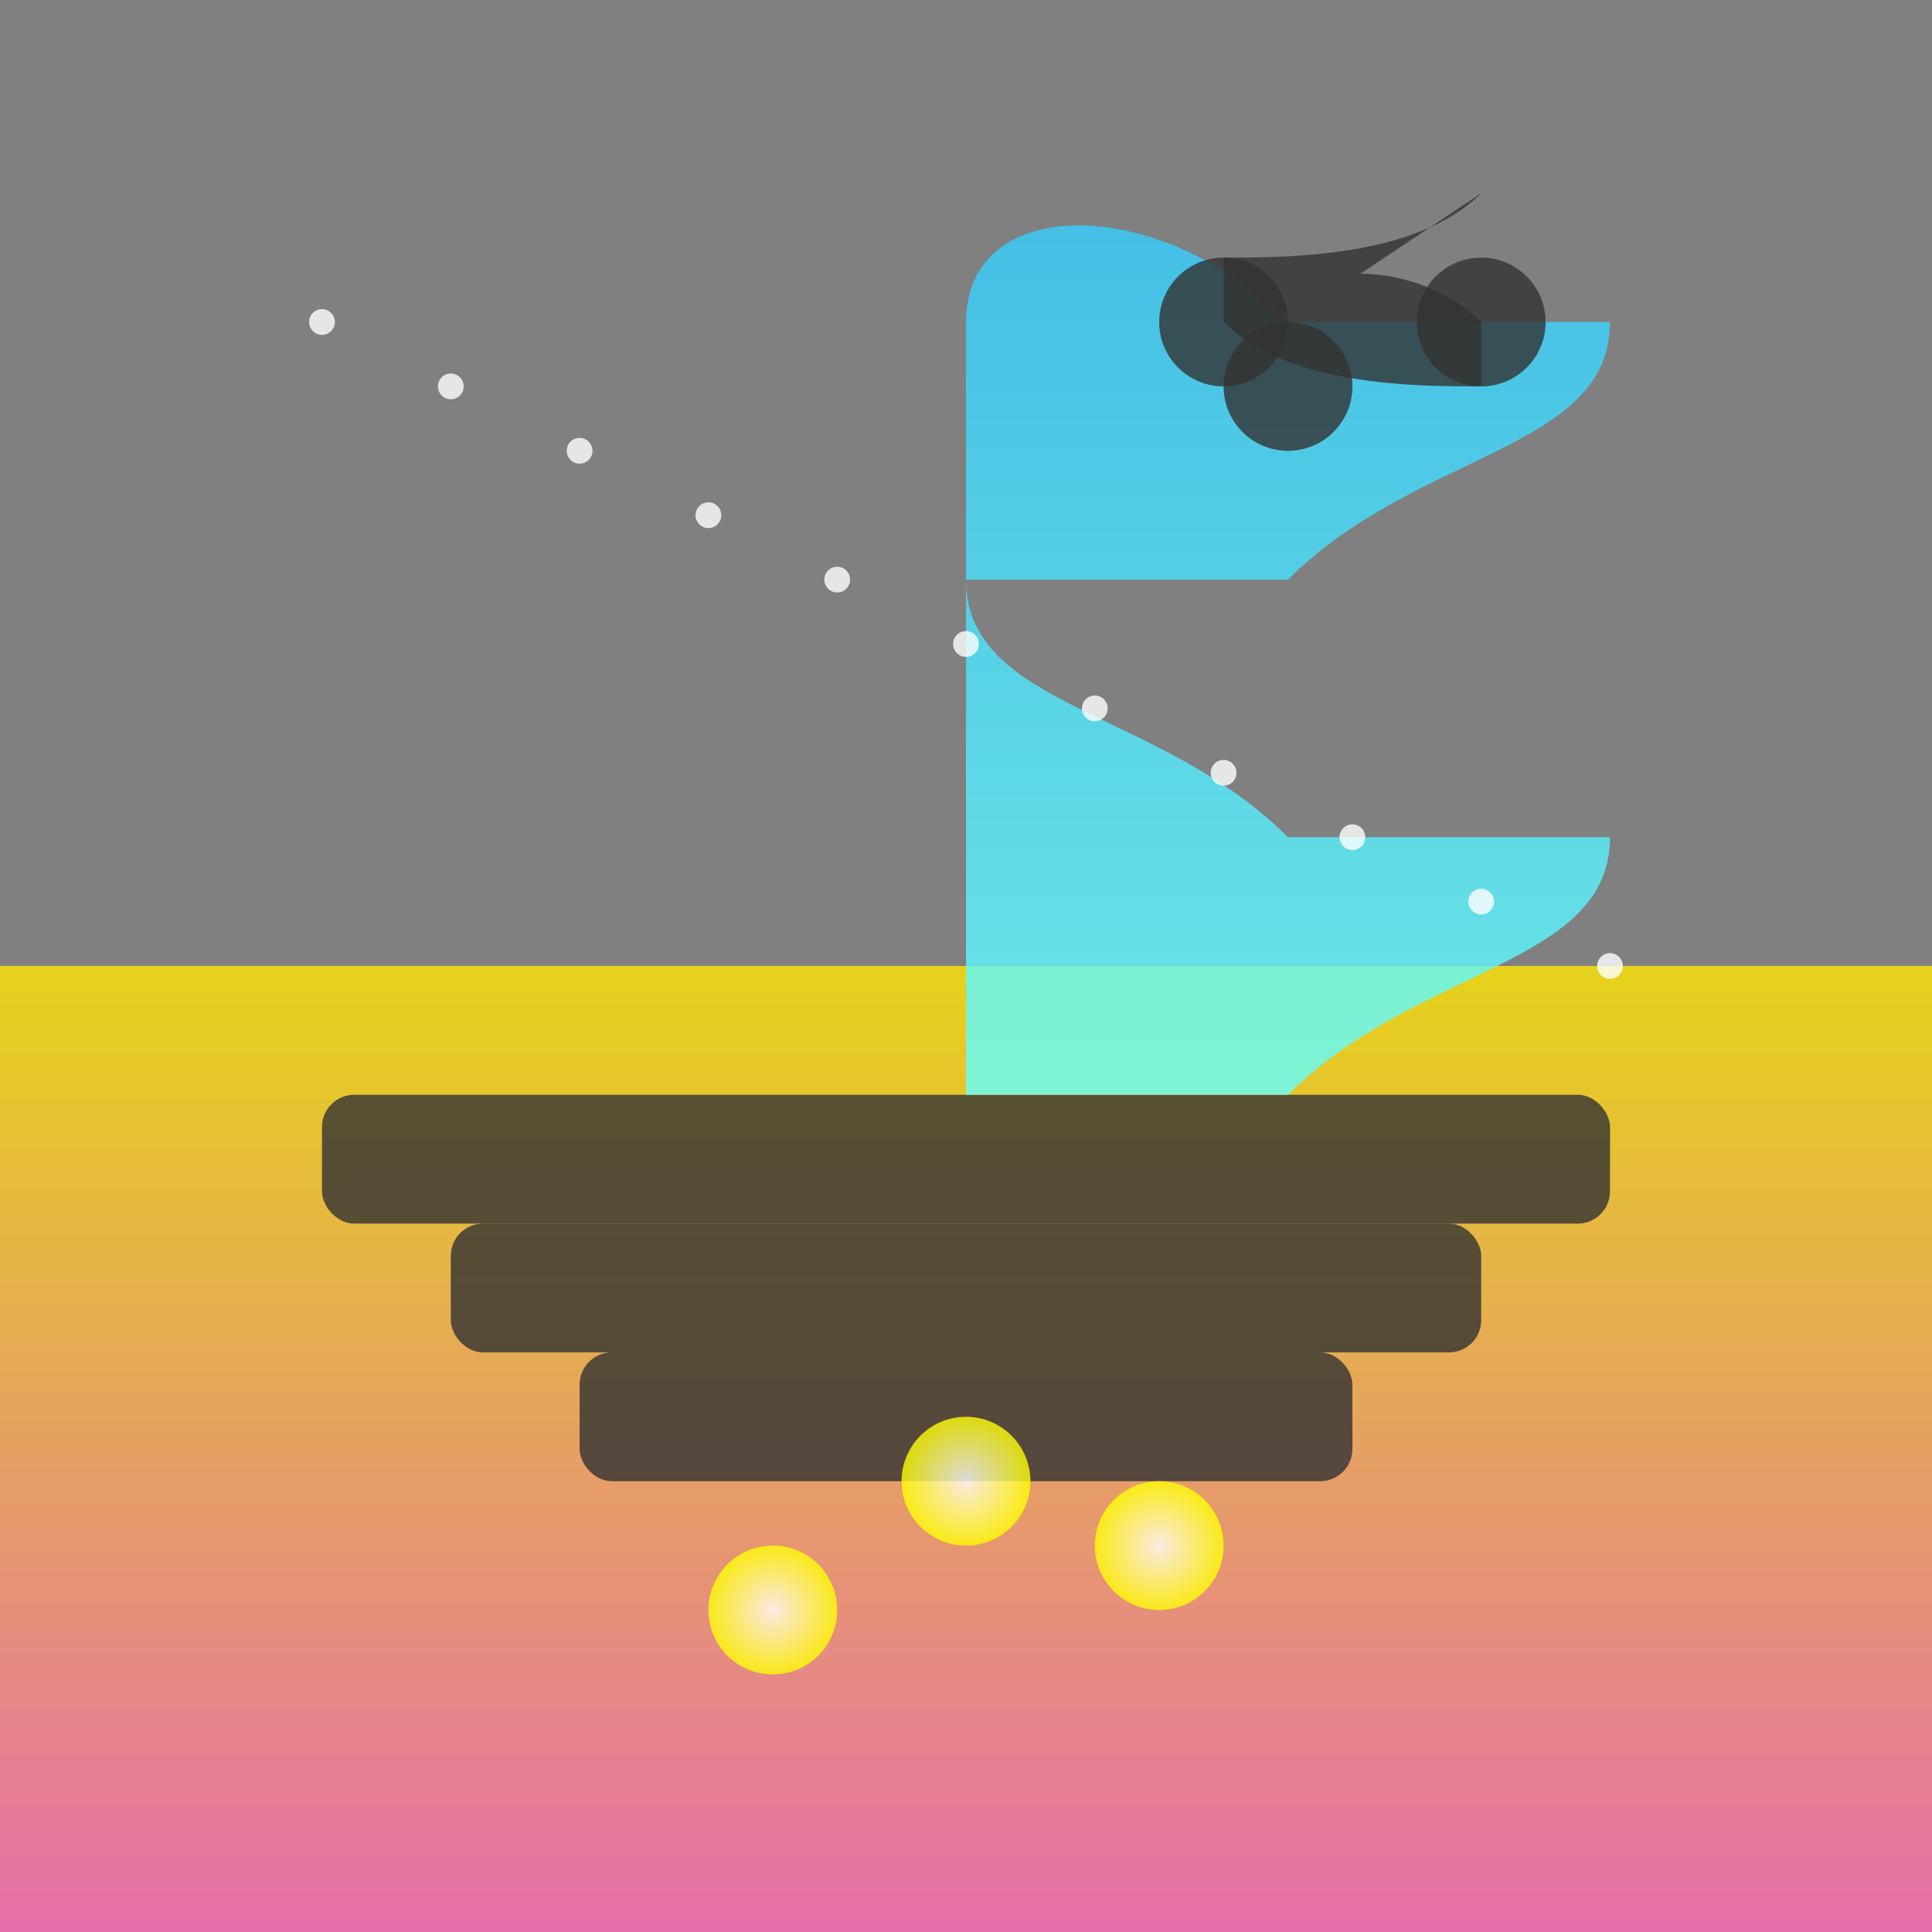 <svg xmlns="http://www.w3.org/2000/svg" viewBox="0 0 300 300">
  <rect x="0" y="0" width="300" height="300" fill="#808080" stroke="none"/>
  <!-- Gradient Definitions -->
  <linearGradient id="cityGlow" x1="0" x2="0" y1="0" y2="1">
    <stop offset="0" stop-color="#ffe700" stop-opacity="0.8"/>
    <stop offset="1" stop-color="#ff69b4" stop-opacity="0.8"/>
  </linearGradient>
  <linearGradient id="whaleGlow" x1="0" x2="0" y1="0" y2="1">
    <stop offset="0" stop-color="#33ccff" stop-opacity="0.8"/>
    <stop offset="1" stop-color="#66ffff" stop-opacity="0.8"/>
  </linearGradient>
  <radialGradient id="cityLights" cx="50%" cy="50%" r="50%" fx="50%" fy="50%">
    <stop offset="0" stop-color="#ffffff" stop-opacity="0.8"/>
    <stop offset="1" stop-color="#ffff00" stop-opacity="0.8"/>
  </radialGradient>

  <!-- Cityscape -->
  <rect x="0" y="150" width="300" height="150" fill="url(#cityGlow)"/>
  <rect x="50" y="170" width="200" height="20" rx="5" fill="#333333" opacity="0.8"/>
  <rect x="70" y="190" width="160" height="20" rx="5" fill="#333333" opacity="0.8"/>
  <rect x="90" y="210" width="120" height="20" rx="5" fill="#333333" opacity="0.8"/>
  <circle cx="150" cy="230" r="10" fill="url(#cityLights)"/>
  <circle cx="180" cy="240" r="10" fill="url(#cityLights)"/>
  <circle cx="120" cy="250" r="10" fill="url(#cityLights)"/>

  <!-- Whale -->
  <path d="M 150 50 C 150 30 180 30 200 50 L 250 50 C 250 70 220 70 200 90 L 150 90 C 150 110 180 110 200 130 L 250 130 C 250 150 220 150 200 170 L 150 170 Z" fill="url(#whaleGlow)"/>
  <path d="M 200 50 C 200 40 220 40 230 50 L 230 60 C 220 60 200 60 190 50 L 190 40 C 200 40 220 40 230 30 Z" fill="#333333" opacity="0.8"/>
  <circle cx="200" cy="60" r="10" fill="#333333" opacity="0.8"/>
  <circle cx="230" cy="50" r="10" fill="#333333" opacity="0.8"/>
  <circle cx="190" cy="50" r="10" fill="#333333" opacity="0.8"/>

  <!-- Stars -->
  <circle cx="50" cy="50" r="2" fill="#ffffff" opacity="0.8"/>
  <circle cx="70" cy="60" r="2" fill="#ffffff" opacity="0.8"/>
  <circle cx="90" cy="70" r="2" fill="#ffffff" opacity="0.8"/>
  <circle cx="110" cy="80" r="2" fill="#ffffff" opacity="0.8"/>
  <circle cx="130" cy="90" r="2" fill="#ffffff" opacity="0.8"/>
  <circle cx="150" cy="100" r="2" fill="#ffffff" opacity="0.8"/>
  <circle cx="170" cy="110" r="2" fill="#ffffff" opacity="0.8"/>
  <circle cx="190" cy="120" r="2" fill="#ffffff" opacity="0.8"/>
  <circle cx="210" cy="130" r="2" fill="#ffffff" opacity="0.8"/>
  <circle cx="230" cy="140" r="2" fill="#ffffff" opacity="0.8"/>
  <circle cx="250" cy="150" r="2" fill="#ffffff" opacity="0.8"/>
</svg>